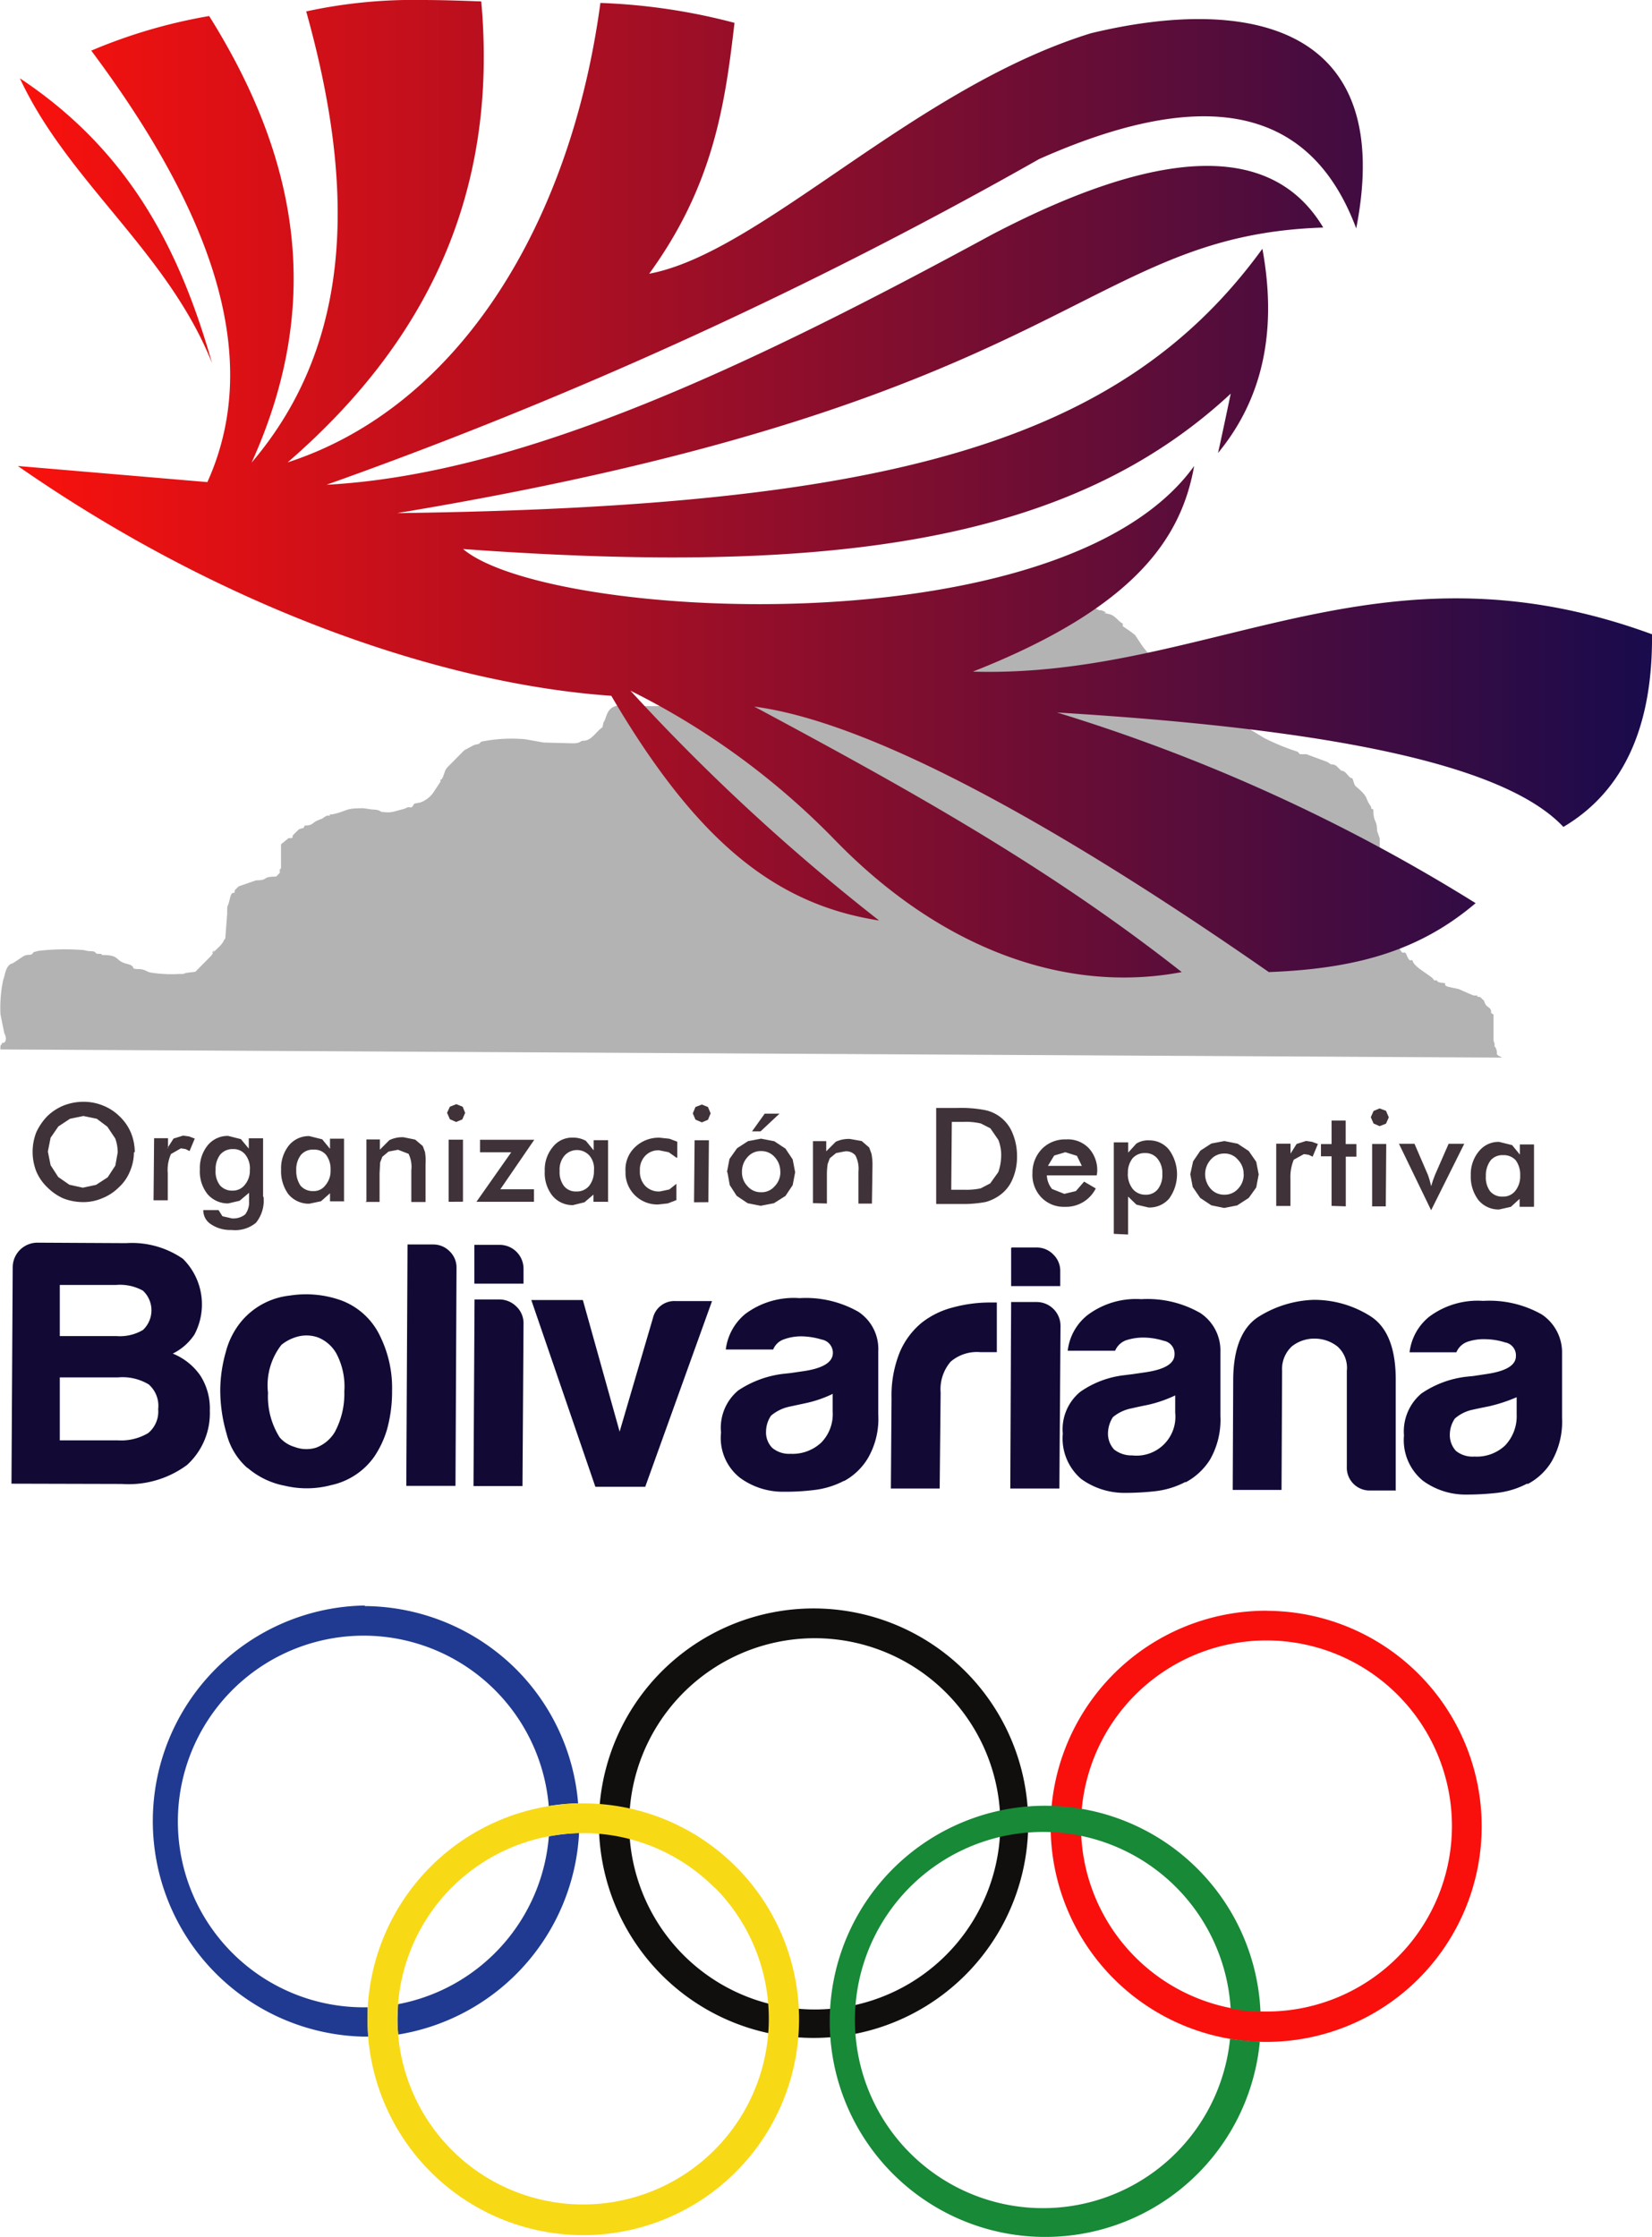 <svg xmlns="http://www.w3.org/2000/svg" xmlns:xlink="http://www.w3.org/1999/xlink" viewBox="0 0 174.31 235.95"><defs><style>.cls-1{fill:#b3b3b3;}.cls-1,.cls-2,.cls-3,.cls-4,.cls-5,.cls-6,.cls-7,.cls-8,.cls-9{fill-rule:evenodd;}.cls-2{fill:url(#Degradado_sin_nombre_6);}.cls-3{fill:#120a35;}.cls-4{fill:#403239;}.cls-5{fill:#110f0e;}.cls-6{fill:#f9100d;}.cls-7{fill:#178937;}.cls-8{fill:#1f3a90;}.cls-9{fill:#f8d915;}</style><linearGradient id="Degradado_sin_nombre_6" x1="-270.04" y1="620.55" x2="-267.98" y2="620.55" gradientTransform="matrix(83.83, 0, 0, -50.13, 22639.87, 31159.85)" gradientUnits="userSpaceOnUse"><stop offset="0" stop-color="#f8110d"/><stop offset="1" stop-color="#190b4c"/></linearGradient></defs><g id="Capa_2" data-name="Capa 2"><g id="Capa_1-2" data-name="Capa 1"><path id="Trazado_800" data-name="Trazado 800" class="cls-1" d="M158.5,111.55c-.91-.45-.35-.3-.67-1-.16-.38-.13.13-.13-.39,0-.26-.13-.1-.11-.8V107l-.25-.14c0-.82-.48-.37-.76-1.32l-.43-.39c-.73,0,.28-.15-.66-.15l-.63-.26-.92-.41-1.18-.26c-.62-.24.07-.33-.54-.4-1-.12-.18-.27-.92-.27,0-.36-2-1.29-2.23-2-.13-.42-.24.35-.65-.67-.28-.72-.39.46-.91-1.17l-.53-.94-.24-2.23c0-1-.39-.17-.39-1,0-.65-.53-1.53-.53-1.85,0-.9-.26-.32-.24-1.3l0-3.81-.28-.8c0-1.22-.39-.8-.39-2.24-.57-.3.05.12-.39-.53s-.18-.72-.92-1.44-.55-.27-.9-1.33c-.43,0-.62-.8-1.18-.8l-.54-.53c-.68-.34-.19.13-.92-.39l-2.22-.82h-.68l-.24-.26a24.31,24.31,0,0,1-3.55-1.46l-1.95-1.19c-.32-.13-1.4-1.49-2.37-1.74l-.52-.24c0-.32-.16.08-.8-.54l-1.29-.79-2.62-1.87c-.54-.16-.19-.22-.8-.64a19.42,19.42,0,0,1-2.47-2.66l-.79-1.19-.54-.41-.75-.51v-.28c-.5-.23-.78-.87-1.46-1-1.31-.32.41.09-.78-.4H116c-.38-.17-.12-.17-.8-.26l-1.55-.41a12.3,12.3,0,0,0-2.77-.29,19.67,19.67,0,0,0-3.15-.4l-5.67,0-.67.53c-.63.46-.26,0-1,.78l-1.44.92-2.51,1c-.85.18-1.1.77-2.77.77H89.93c-.77-.21-.25-.4-1.68-.41a15.87,15.87,0,0,0-6,.62l-1.46.26-.67.25a2,2,0,0,1-.77.4c-.62.17-1.23.37-1.85.51l-.67.27c-.29.54-.44.06-1.18.53l-.54.24c0,.37.12-.24-.51.4A16.82,16.82,0,0,0,72,73.36l-1.35,1c-.55,0-.82.12-1.55.12l-2.64,0-.65-.12c-1.93,0-1.69,1.24-2.13,1.83l-.11.52c-.63.4-1.15,1.42-2,1.42-.42,0-.24.28-1.18.27l-3-.08-2-.35a15.91,15.91,0,0,0-4.62.26c-.39.39-.11.15-.79.37l-1,.54L47.14,81l-.16.27-.23.65c-.32.72-.28-.11-.28.54l-.78,1.18a2.87,2.87,0,0,1-1.34,1l-.65.13c-.39.76-.35.12-.94.51l-1,.27a2.78,2.78,0,0,1-1.18.11c-.67,0-.22-.24-1.33-.28l-.9-.13c-2.09,0-1.48.24-3.3.65h-.25c0,.39,0-.1-.54.26s.13,0-.76.38c-.59.26-.48.53-1.35.53-.18.4,0,.17-.61.4L31,88c-.34.31.17.4-.55.4l-.8.65v2.49c-.14.38-.13-.21-.13.53l-.39.39c-1.6,0-.71.39-2.1.39l-1.85.64-.41.4c0,.67-.26-.22-.52.91s-.28.41-.28,1.58L23.77,99c-.24.2-.07.33-.79,1-1.37,1.36.2-.6-.67.78l-1.7,1.72-.92.11c-.53.12,0,.12-.79.12a14,14,0,0,1-3-.15c-.53-.11-.59-.37-1.33-.37-.94,0-.08-.28-1.18-.55-1.31-.32-.68-.92-2.51-.93-.41,0,.17-.13-.5-.13-.49,0-.06-.28-.92-.28-.34,0-.39-.12-1.06-.14a24.11,24.11,0,0,0-4.33.11l-.54.14c-.25.51-.55.06-1.18.51l-1,.66c-.81.18-.81,1.36-1,1.7A14.11,14.11,0,0,0,.05,107l.41,2c.19.28.31,1.06-.27,1,0,.5-.15-.22-.15.69Z"/><path id="Trazado_801" data-name="Trazado 801" class="cls-2" d="M32.31,1.21c5,17.85,5.3,34.6-5.76,47.58h0c7.7-17,4.84-32.22-4.48-47.1h0A56.06,56.06,0,0,0,9.63,5.34h0c12.3,16.47,18.36,32,12.25,45.51h0l-20-1.7c21.67,15.07,44.81,23,62.62,24.24h0c9,15.33,17.28,22,28.26,23.7h0A215.91,215.91,0,0,1,66.52,72.85h0A79.41,79.41,0,0,1,88.09,88.59h0c11.38,11.72,24.61,16.22,36.6,13.94h0c-14.12-11.11-28.68-19.2-45.1-28h0c12,1.57,31.28,12,54.29,28h0c9.54-.36,16.07-2.39,21.82-7.27h0a186.63,186.63,0,0,0-44.17-20.11h0c26.82,1.63,46.86,5.06,53.43,12.07h0c6.13-3.63,9.44-10.23,9.35-20.32h0c-18-6.6-31.59-3.25-45.25.09h0c-8.43,2.06-16.88,4.12-26.41,3.85h0C120,64,124.68,56.57,126,49.15h0c-13.86,19.3-68.18,16.32-77.14,8.76h0c39.25,2.84,64.2-.77,81-16.39h0c-.44,2.09-.88,4.19-1.34,6.26h0c4.78-5.8,6.25-13,4.68-21.54h0C118.27,46.81,93.49,53.46,41.91,54.12h0C113.24,42.28,114,24.84,139.62,24h0c-5.49-9.19-17.52-8.36-34.95.74h0C79.77,38.25,55.44,50,34.45,51.13h0a475.27,475.27,0,0,0,75.19-34.35h0c19-8.45,29.05-4.48,33.46,7.31h0c4.28-21.84-11.93-24.47-28-20.58h0C96.36,9.3,80.27,26.68,68.5,28.87h0c6.75-9.28,8-17.78,9-26.46h0A64,64,0,0,0,63.35.31h0c-3.09,23-14.72,42.52-33,48.46h0C45.93,35.29,52.5,19.32,50.78.15h0C48.65.07,46.58,0,44.53,0h0a53.23,53.23,0,0,0-12.2,1.2ZM22.38,38.32h0C17.73,26.6,7.14,19.15,2.1,8.26h0c11.84,7.85,17,18.55,20.28,30.06Z"/><path id="Trazado_802" data-name="Trazado 802" class="cls-3" d="M161.16,156.47a9,9,0,0,1-3.29,1,28.57,28.57,0,0,1-3.07.17,7.64,7.64,0,0,1-4.66-1.46,5.54,5.54,0,0,1-2-4.78,5.22,5.22,0,0,1,1.85-4.43,10.59,10.59,0,0,1,4.63-1.75l.87-.09,1.19-.18c2.18-.3,3.27-.92,3.27-1.92a1.38,1.38,0,0,0-1.14-1.44,7.22,7.22,0,0,0-2.11-.34,5.29,5.29,0,0,0-1.85.27,2,2,0,0,0-1.18,1.11l-4.94,0a5.68,5.68,0,0,1,2.06-3.74,8.54,8.54,0,0,1,5.71-1.68,11.22,11.22,0,0,1,6.18,1.43,4.82,4.82,0,0,1,2.14,4.15l0,6.75a8.45,8.45,0,0,1-1.1,4.61,6.44,6.44,0,0,1-2.55,2.39Zm-1.13-9.1a17,17,0,0,1-2.88.95c-1.16.23-1.72.36-1.72.36a4.12,4.12,0,0,0-1.92.94,3,3,0,0,0-.53,1.64,2.46,2.46,0,0,0,.64,1.77,2.8,2.8,0,0,0,1.95.6,4.36,4.36,0,0,0,3.24-1.17,4.47,4.47,0,0,0,1.22-3.25v-1.85Zm-12.81,9.84H144.6a2.41,2.41,0,0,1-2.49-2.54l0-10.08a3,3,0,0,0-1-2.58,3.91,3.91,0,0,0-2.39-.82,3.81,3.81,0,0,0-2.39.8,3.25,3.25,0,0,0-1.05,2.59l-.06,12.57-5.15,0,.05-11.52c0-3.35.91-5.6,2.64-6.72a11.62,11.62,0,0,1,5.83-1.81,11.07,11.07,0,0,1,6,1.72c1.81,1.14,2.72,3.45,2.68,6.91l0,11.51Zm-22.11-.92a9,9,0,0,1-3.27,1,28.75,28.75,0,0,1-3.08.17,7.77,7.77,0,0,1-4.68-1.47,5.62,5.62,0,0,1-1.94-4.78,5.1,5.1,0,0,1,1.86-4.42,10.1,10.1,0,0,1,4.61-1.74l.89-.11,1.16-.17c2.18-.29,3.27-.92,3.27-1.91a1.38,1.38,0,0,0-1.14-1.44,7.17,7.17,0,0,0-2.11-.34,5.81,5.81,0,0,0-1.85.28,2,2,0,0,0-1.17,1.11l-5,0a5.61,5.61,0,0,1,2.1-3.77,8.52,8.52,0,0,1,5.66-1.67,11.2,11.2,0,0,1,6.23,1.46,4.74,4.74,0,0,1,2.12,4.13l0,6.73a8.45,8.45,0,0,1-1.1,4.61,6.87,6.87,0,0,1-2.59,2.4ZM124,147.18a13.52,13.52,0,0,1-2.9,1c-1.15.23-1.67.36-1.67.36a4.35,4.35,0,0,0-2,.93,3.21,3.21,0,0,0-.52,1.65,2.46,2.46,0,0,0,.65,1.77,3,3,0,0,0,1.92.62A4.1,4.1,0,0,0,124,149l0-1.86Zm-17.27-15.6h2.65a2.41,2.41,0,0,1,1.77.75,2.37,2.37,0,0,1,.72,1.78v1.54l-5.18,0,0-4Zm0,5.75,2.65,0a2.52,2.52,0,0,1,2.52,2.51L111.78,157l-5.18,0,.09-19.67ZM94,157l.07-9.54a12.17,12.17,0,0,1,.87-4.84,8.14,8.14,0,0,1,2.33-3.12,8.92,8.92,0,0,1,3.32-1.61,14.9,14.9,0,0,1,3.87-.51h.72v5.24h-1.72a4.25,4.25,0,0,0-3.15,1,4.46,4.46,0,0,0-1.06,3.26L99.15,157l-5.17,0Zm-4.91-.83a9,9,0,0,1-3.29,1,24.36,24.36,0,0,1-3.08.17,7.65,7.65,0,0,1-4.64-1.47,5.34,5.34,0,0,1-2-4.77,5.12,5.12,0,0,1,1.81-4.44,10.88,10.88,0,0,1,4.63-1.74l.91-.1,1.16-.17c2.18-.29,3.26-.93,3.29-1.92a1.42,1.42,0,0,0-1.17-1.44,7.88,7.88,0,0,0-2.1-.34,5.32,5.32,0,0,0-1.85.3,1.88,1.88,0,0,0-1.18,1.09l-5,0a5.76,5.76,0,0,1,2.07-3.76,8.54,8.54,0,0,1,5.72-1.66,11.19,11.19,0,0,1,6.2,1.44,4.68,4.68,0,0,1,2.1,4.13l0,6.74a8.23,8.23,0,0,1-1.11,4.6,6.63,6.63,0,0,1-2.53,2.4ZM87.9,147A12.48,12.48,0,0,1,85,148l-1.72.37a4.43,4.43,0,0,0-1.92.94,3,3,0,0,0-.53,1.64,2.32,2.32,0,0,0,.66,1.77,2.78,2.78,0,0,0,1.92.62,4.44,4.44,0,0,0,3.25-1.19,4.29,4.29,0,0,0,1.2-3.25V147Zm-19.83,9.82-5.25,0-6.76-19.7,5.44,0L65.38,151l3.52-12a2.32,2.32,0,0,1,2.39-1.77l3.84,0-7.06,19.62Zm-18-25.52h2.68a2.52,2.52,0,0,1,2.49,2.52v1.57l-5.19,0,0-4.08Zm0,5.76h2.65a2.54,2.54,0,0,1,1.78.76,2.4,2.4,0,0,1,.74,1.77l-.11,17.15-5.17,0,.11-19.64ZM43,131.26l2.69,0a2.4,2.4,0,0,1,1.74.71,2.36,2.36,0,0,1,.74,1.75l-.11,23-5.19,0ZM29.7,141.84a6.92,6.92,0,0,0-1.42,5.06,8.07,8.07,0,0,0,1.23,4.71,3.3,3.3,0,0,0,1.56,1,3.5,3.5,0,0,0,2.26.09,3.89,3.89,0,0,0,2-1.66,8.52,8.52,0,0,0,1-4.28,7.41,7.41,0,0,0-.84-4,3.86,3.86,0,0,0-1.95-1.7,3.63,3.63,0,0,0-2.21-.06,4.59,4.59,0,0,0-1.64.85Zm-3.59,13a7.11,7.11,0,0,1-2.2-3.61,16.45,16.45,0,0,1-.67-4.68,15.07,15.07,0,0,1,.6-4,8.25,8.25,0,0,1,1.73-3.3,7.75,7.75,0,0,1,5-2.6,11.05,11.05,0,0,1,5.44.51A7.4,7.4,0,0,1,40.14,141a12.37,12.37,0,0,1,1.23,5.7,15,15,0,0,1-.53,4.06,10.38,10.38,0,0,1-1.35,2.88,7.48,7.48,0,0,1-4.54,3,10,10,0,0,1-4.89.07,8.42,8.42,0,0,1-3.95-1.9ZM6.27,151.92l6.18,0a5.57,5.57,0,0,0,3.19-.77,2.94,2.94,0,0,0,1.05-2.52,3,3,0,0,0-1-2.61,5.37,5.37,0,0,0-3.23-.74l-6.15,0v6.65Zm0-11,6,0a4.77,4.77,0,0,0,2.81-.64,2.84,2.84,0,0,0,0-4.15,5,5,0,0,0-2.84-.6l-5.93,0,0,5.39ZM1.21,156.49l.13-22.77A2.61,2.61,0,0,1,4,131.07l9.3.05a9.48,9.48,0,0,1,6,1.65,6.77,6.77,0,0,1,1.21,8,5.84,5.84,0,0,1-2.28,2,6.49,6.49,0,0,1,2.91,2.32,6.42,6.42,0,0,1,1,3.69,7.38,7.38,0,0,1-2.41,5.74,10.37,10.37,0,0,1-6.88,2Z"/><path id="Trazado_803" data-name="Trazado 803" class="cls-4" d="M160.4,124a2.57,2.57,0,0,0-.46-1.61,1.68,1.68,0,0,0-1.33-.55,1.63,1.63,0,0,0-1.33.55,2.64,2.64,0,0,0-.5,1.65,2.47,2.47,0,0,0,.44,1.6,1.64,1.64,0,0,0,1.35.57,1.59,1.59,0,0,0,1.31-.6,2.42,2.42,0,0,0,.52-1.61Zm1.44,3.29h-1.5v-.84l-.92.84-1.24.28a2.75,2.75,0,0,1-2.19-1,4.06,4.06,0,0,1-.8-2.6,3.75,3.75,0,0,1,.85-2.53,2.64,2.64,0,0,1,2.14-1l1.37.34.82,1v-1.07h1.49v6.54Zm-10.84.35-3.39-7,1.64,0,1.42,3.29.15.45.19.73.18-.59.22-.59,1.44-3.29h1.65L151,127.66Zm-6.22-.43,0-6.55h1.49l-.05,6.58-1.48,0Zm-.14-9.37.29-.66.64-.27.67.25.3.69-.3.67-.67.26-.64-.28-.29-.66Zm-4.14,9.35,0-5.23-1.12,0v-1.29h1.12l0-2.48h1.49l0,2.48h1.13V122H142l0,5.24Zm-4.32-5.53.63-1,1-.32.62.09.63.23L138.5,122l-.42-.2-.5-.07-1.07.59a4.77,4.77,0,0,0-.35,2v2.88l-1.5,0,0-6.57h1.51v1.06Zm-10.59,2.19.3-1.36.77-1.13,1.16-.75,1.37-.26,1.4.28,1.17.77.79,1.14.26,1.33-.26,1.38-.79,1.1-1.22.79-1.37.27-1.36-.28-1.17-.78-.79-1.15-.26-1.35Zm5.63,0a2.14,2.14,0,0,0-.61-1.54,1.78,1.78,0,0,0-1.43-.64,1.85,1.85,0,0,0-1.42.63,2.3,2.3,0,0,0,0,3.1,1.86,1.86,0,0,0,1.42.61,1.88,1.88,0,0,0,1.44-.61,2.17,2.17,0,0,0,.61-1.56Zm-13.7,6.29,0-9.65h1.52v1.08l.86-.95a2.32,2.32,0,0,1,1.36-.34,2.63,2.63,0,0,1,2.1,1,4.38,4.38,0,0,1,0,5.14,2.72,2.72,0,0,1-2.17.94l-1.28-.3-.88-.85,0,4Zm1.48-6.37a2.57,2.57,0,0,0,.5,1.61,1.69,1.69,0,0,0,1.35.63,1.57,1.57,0,0,0,1.31-.57,2.38,2.38,0,0,0,.48-1.61,2.35,2.35,0,0,0-.5-1.61,1.61,1.61,0,0,0-1.32-.6,1.67,1.67,0,0,0-1.33.57,2.43,2.43,0,0,0-.48,1.58Zm-4.85-.8-.52-1.06-1.22-.38-1.18.35-.66,1.09Zm1.57,1-5.26,0a2.38,2.38,0,0,0,.55,1.44l1.29.51,1.22-.29.87-1,1.23.72a3.52,3.52,0,0,1-3.28,1.94,3.28,3.28,0,0,1-2.47-1,3.43,3.43,0,0,1-.93-2.56,3.59,3.59,0,0,1,1-2.55,3.39,3.39,0,0,1,2.51-1,3.07,3.07,0,0,1,2.43.92,3.42,3.42,0,0,1,.89,2.53Zm-16.94,3,0-10.11H101a13.51,13.51,0,0,1,3,.24,4,4,0,0,1,2.86,2.48,6.1,6.1,0,0,1,.45,2.38,5.87,5.87,0,0,1-.46,2.38,3.94,3.94,0,0,1-1.35,1.72,4.62,4.62,0,0,1-1.5.72,12.91,12.91,0,0,1-2.63.21H101l-2.21,0Zm1.61-1.48,1.41,0a7.25,7.25,0,0,0,1.68-.15l1-.52.86-1.2a5.54,5.54,0,0,0,.3-1.71,4.35,4.35,0,0,0-.3-1.68l-.84-1.22-1-.51a7,7,0,0,0-1.88-.17h-1.19l-.06,7.15Zm-14.61,1.41,0-6.54h1.4v1.07l1-1a3.23,3.23,0,0,1,1.5-.3l1.24.22.79.68.24.65a6,6,0,0,1,.11,1.27l-.06,4H90.58l0-3.36a3.1,3.1,0,0,0-.32-1.72,1.26,1.26,0,0,0-1.11-.43l-.93.18-.67.55-.22.61a7.45,7.45,0,0,0-.08,1.16v3Zm-6.43-7.57,1.34-1.87h1.56l-2,1.87Zm-2.64,4.27.26-1.36.8-1.13,1.16-.75,1.37-.26,1.4.27,1.18.78.76,1.14.26,1.35L83.64,125l-.76,1.14-1.22.77-1.4.27-1.37-.27-1.16-.78L77,125l-.24-1.33Zm5.62,0a2.23,2.23,0,0,0-.59-1.56,1.85,1.85,0,0,0-1.42-.63,1.81,1.81,0,0,0-1.44.63,2.21,2.21,0,0,0-.59,1.55,2.09,2.09,0,0,0,.59,1.53,1.83,1.83,0,0,0,1.42.63,1.8,1.8,0,0,0,1.42-.61,2.13,2.13,0,0,0,.62-1.54Zm-9.1,3.21.06-6.54H74.8l-.06,6.53Zm-.13-9.38.28-.67.68-.26.64.26.28.67-.28.68-.64.27-.68-.29Zm-1.72,4.68-.82-.58-1-.2a1.88,1.88,0,0,0-1.47.57,2.09,2.09,0,0,0-.57,1.57,2.17,2.17,0,0,0,.55,1.6,2,2,0,0,0,1.55.6l1-.21.75-.6v1.72l-.91.35-1,.11A3.36,3.36,0,0,1,66,123.86v-.29A3.24,3.24,0,0,1,67,121a3.59,3.59,0,0,1,2.64-1l1,.11.82.31,0,1.68Zm-8.71,1.35a2.11,2.11,0,0,0-.48-1.58,1.77,1.77,0,0,0-2.5-.12l-.12.12a2.26,2.26,0,0,0-.52,1.62,2.41,2.41,0,0,0,.46,1.6,1.59,1.59,0,0,0,1.31.57,1.66,1.66,0,0,0,1.35-.6,2.51,2.51,0,0,0,.5-1.61Zm1.44,3.3H62.62V126l-.95.81-1.21.3a2.76,2.76,0,0,1-2.18-1,3.86,3.86,0,0,1-.8-2.58,3.73,3.73,0,0,1,.84-2.54,2.58,2.58,0,0,1,2.12-1,2.77,2.77,0,0,1,1.38.34l.82,1v-1.07l1.52,0,0,6.55Zm-7.77,0-6.07,0,3.67-5.22-3.29,0v-1.32l5.72,0-3.58,5.22,3.55,0v1.31Zm-9,0,0-6.55h1.51l0,6.54Zm-.17-9.39.3-.64.68-.27.67.27.26.65-.3.69-.65.27-.66-.29-.3-.68Zm-8.51,9.35,0-6.54h1.42v1.08l1-1a3.12,3.12,0,0,1,1.5-.31l1.23.25.8.68.23.62a5.5,5.5,0,0,1,.06,1.28v4h-1.5v-3.35a3.14,3.14,0,0,0-.29-1.73l-1.11-.43-1,.19-.66.55-.23.6-.06,1.16,0,3-1.52,0Zm-3.78-3.32a2.46,2.46,0,0,0-.46-1.57,1.57,1.57,0,0,0-1.31-.57,1.63,1.63,0,0,0-1.37.57,2.49,2.49,0,0,0-.48,1.61,2.75,2.75,0,0,0,.45,1.62,1.71,1.71,0,0,0,1.34.57,1.52,1.52,0,0,0,1.29-.62,2.32,2.32,0,0,0,.54-1.61Zm1.44,3.31h-1.5l0-.85-.95.84-1.23.26a2.79,2.79,0,0,1-2.21-1,4.09,4.09,0,0,1-.77-2.6,3.86,3.86,0,0,1,.81-2.53,2.7,2.7,0,0,1,2.17-1l1.36.34.82,1,0-1.07,1.48,0,0,6.53Zm-8.51-.45a3.73,3.73,0,0,1-.8,2.71,3.44,3.44,0,0,1-2.58.76,3.63,3.63,0,0,1-2.15-.59,1.73,1.73,0,0,1-.83-1.51h1.61l.41.65,1,.23a2,2,0,0,0,1.4-.42,2.12,2.12,0,0,0,.41-1.42l0-.86-1,.84-1.2.28a2.82,2.82,0,0,1-2.2-1,3.84,3.84,0,0,1-.79-2.59,3.78,3.78,0,0,1,.82-2.53,2.71,2.71,0,0,1,2.17-1l1.34.34.83,1v-1.09h1.51l0,6.15Zm-1.44-2.91a2.37,2.37,0,0,0-.48-1.56,1.57,1.57,0,0,0-1.29-.59,1.7,1.7,0,0,0-1.37.59,2.53,2.53,0,0,0-.48,1.61,2.39,2.39,0,0,0,.45,1.61,1.67,1.67,0,0,0,1.32.57,1.6,1.6,0,0,0,1.32-.62,2.3,2.3,0,0,0,.52-1.61Zm-8.7-2.26.64-1,1-.31.63.08.61.23L20,121.41l-.41-.21-.5-.08-1.05.6a4.11,4.11,0,0,0-.34,2l0,2.88-1.5,0,.06-6.55h1.47v1.06Zm-3.54.46a5.1,5.1,0,0,1-.42,2,4.6,4.6,0,0,1-1.19,1.7,5.1,5.1,0,0,1-1.75,1.14,5,5,0,0,1-2.08.4,5.77,5.77,0,0,1-2.06-.41A5.68,5.68,0,0,1,5,125.24a5,5,0,0,1-1.18-1.71,5.68,5.68,0,0,1,0-4.08A6.1,6.1,0,0,1,5,117.72a5.42,5.42,0,0,1,1.75-1.13,5.77,5.77,0,0,1,2.09-.38,5.41,5.41,0,0,1,2.06.41,5.25,5.25,0,0,1,1.75,1.16,5.12,5.12,0,0,1,1.18,1.73,5.48,5.48,0,0,1,.39,2Zm-1.71,0a4.34,4.34,0,0,0-.26-1.47l-.83-1.24L10.21,118l-1.41-.29L7.39,118l-1.23.81L5.34,120l-.29,1.46.29,1.44.8,1.24,1.18.82,1.42.31,1.4-.3,1.22-.79.81-1.24Z"/><path id="Trazado_804" data-name="Trazado 804" class="cls-5" d="M99.88,178.59h0a19.58,19.58,0,1,0,5.67,13.88A19.58,19.58,0,0,0,99.88,178.59ZM86,169.65a22.65,22.65,0,1,1-16.1,6.56A22.67,22.67,0,0,1,86,169.65Z"/><path id="Trazado_805" data-name="Trazado 805" class="cls-6" d="M147.54,178.83h0a19.57,19.57,0,1,0,5.66,13.88A19.58,19.58,0,0,0,147.54,178.83Zm-13.85-8.93a22.74,22.74,0,0,1,22.65,22.83h0a22.74,22.74,0,1,1-22.64-22.84Z"/><path id="Trazado_806" data-name="Trazado 806" class="cls-7" d="M110.38,190.46A22.73,22.73,0,0,1,133,212.19a17.46,17.46,0,0,1-3.15-.35,19.84,19.84,0,1,0-.06,3.19,23.66,23.66,0,0,0,3.14.3,22.74,22.74,0,1,1-22.5-24.87Z"/><path id="Trazado_807" data-name="Trazado 807" class="cls-8" d="M61.07,193.34a20.93,20.93,0,0,0-3.16.35A19.6,19.6,0,0,1,42,211.39l-.06,1.45a17,17,0,0,0,.08,1.75,22.75,22.75,0,0,0,19.08-21.25ZM38.48,169.4a22.86,22.86,0,0,1,16.05,6.73A22.62,22.62,0,0,1,61,190.2a22.9,22.9,0,0,0-3.1.29,19.6,19.6,0,1,0-19.64,21.23h.54l0,1.09c0,.72,0,1.38.07,2h-.58a22.74,22.74,0,0,1,.22-45.47Z"/><path id="Trazado_808" data-name="Trazado 808" class="cls-9" d="M75.45,199.16h0a19.59,19.59,0,0,0-27.7-.16h0a19.59,19.59,0,1,0,33.37,14,19.61,19.61,0,0,0-5.66-13.87Zm-13.83-8.95a22.77,22.77,0,1,1-16.09,6.58,22.77,22.77,0,0,1,16.09-6.58Z"/></g></g></svg>